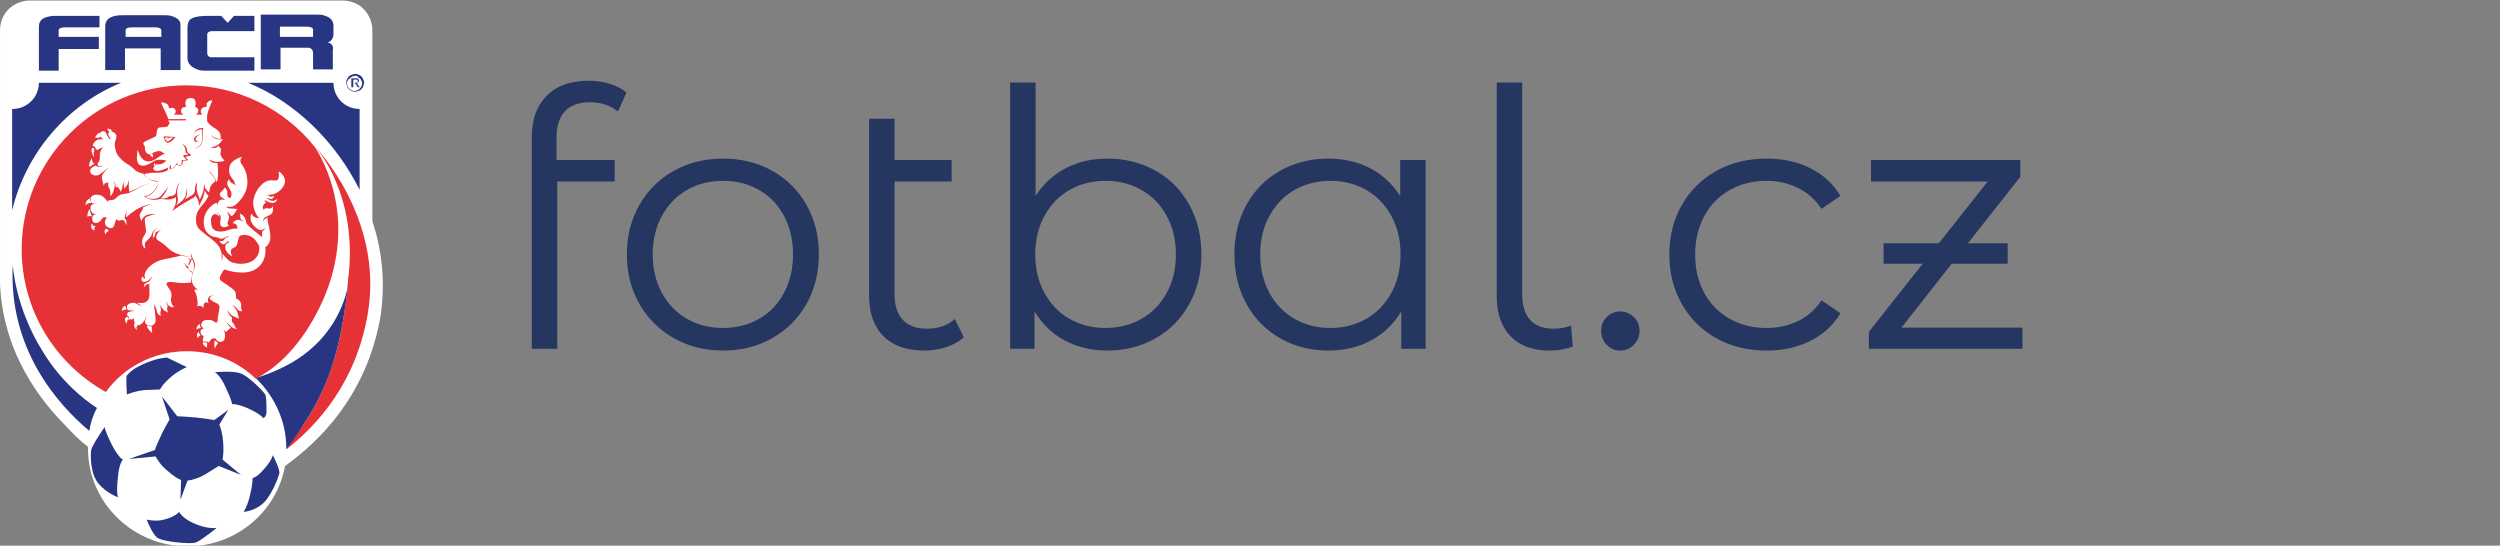 <?xml version="1.0" encoding="UTF-8"?>
<!DOCTYPE svg PUBLIC "-//W3C//DTD SVG 1.1//EN" "http://www.w3.org/Graphics/SVG/1.1/DTD/svg11.dtd">
<!-- Creator: CorelDRAW 2019 (64-Bit) -->
<svg xmlns="http://www.w3.org/2000/svg" xml:space="preserve" width="103.743mm" height="22.644mm" version="1.1" style="shape-rendering:geometricPrecision; text-rendering:geometricPrecision; image-rendering:optimizeQuality; fill-rule:evenodd; clip-rule:evenodd"
viewBox="0 0 5991.2 1307.72"
 xmlns:xlink="http://www.w3.org/1999/xlink">
 <rect x="0" y="0" width="5991.2" height="1307.72" fill="#808080" stroke="none"/>
 <defs>
  <style type="text/css">
   <![CDATA[
    .fil1 {fill:none}
    .fil4 {fill:#253761}
    .fil2 {fill:#283582}
    .fil5 {fill:#D41116}
    .fil3 {fill:#E63137}
    .fil0 {fill:white}
    .fil6 {fill:#253761;fill-rule:nonzero}
   ]]>
  </style>
    <clipPath id="id0">
     <path d="M-0 1307.72l1135.79 0 0 -1306.42 -1135.79 0 0 1306.42z"/>
    </clipPath>
    <clipPath id="id1">
     <path d="M-0 1307.72l1135.79 0 0 -1306.42 -1135.79 0 0 1306.42z"/>
    </clipPath>
    <clipPath id="id2">
     <path d="M-0 1307.72l1135.79 0 0 -1306.42 -1135.79 0 0 1306.42z"/>
    </clipPath>
    <clipPath id="id3">
     <path d="M-0 1307.72l1135.79 0 0 -1306.42 -1135.79 0 0 1306.42z"/>
    </clipPath>
    <clipPath id="id4">
     <path d="M-0 1307.72l1135.79 0 0 -1306.42 -1135.79 0 0 1306.42z"/>
    </clipPath>
    <clipPath id="id5">
     <path d="M-0 1307.72l1135.79 0 0 -1306.42 -1135.79 0 0 1306.42z"/>
    </clipPath>
    <clipPath id="id6">
     <path d="M-0 1307.72l1135.79 0 0 -1306.42 -1135.79 0 0 1306.42z"/>
    </clipPath>
    <clipPath id="id7">
     <path d="M-0 1307.72l1135.79 0 0 -1306.42 -1135.79 0 0 1306.42z"/>
    </clipPath>
    <clipPath id="id8">
     <path d="M-0 1307.72l1135.79 0 0 -1306.42 -1135.79 0 0 1306.42z"/>
    </clipPath>
    <clipPath id="id9">
     <path d="M-0 1307.72l1135.79 0 0 -1306.42 -1135.79 0 0 1306.42z"/>
    </clipPath>
    <clipPath id="id10">
     <path d="M-0 1307.72l1135.79 0 0 -1306.42 -1135.79 0 0 1306.42z"/>
    </clipPath>
    <clipPath id="id11">
     <path d="M-0 1307.72l1135.79 0 0 -1306.42 -1135.79 0 0 1306.42z"/>
    </clipPath>
    <clipPath id="id12">
     <path d="M-0 1307.72l1135.79 0 0 -1306.42 -1135.79 0 0 1306.42z"/>
    </clipPath>
    <clipPath id="id13">
     <path d="M-0 1307.72l1135.79 0 0 -1306.42 -1135.79 0 0 1306.42z"/>
    </clipPath>
    <clipPath id="id14">
     <path d="M-0 1307.72l1135.79 0 0 -1306.42 -1135.79 0 0 1306.42z"/>
    </clipPath>
    <clipPath id="id15">
     <path d="M-0 1307.72l1135.79 0 0 -1306.42 -1135.79 0 0 1306.42z"/>
    </clipPath>
    <clipPath id="id16">
     <path d="M-0 1307.72l1135.79 0 0 -1306.42 -1135.79 0 0 1306.42z"/>
    </clipPath>
    <clipPath id="id17">
     <path d="M-0 1307.72l1135.79 0 0 -1306.42 -1135.79 0 0 1306.42z"/>
    </clipPath>
    <clipPath id="id18">
     <path d="M-0 1307.72l1135.79 0 0 -1306.42 -1135.79 0 0 1306.42z"/>
    </clipPath>
    <clipPath id="id19">
     <path d="M-0 1307.72l1135.79 0 0 -1306.42 -1135.79 0 0 1306.42z"/>
    </clipPath>
    <clipPath id="id20">
     <path d="M-0 1307.72l1135.79 0 0 -1306.42 -1135.79 0 0 1306.42z"/>
    </clipPath>
    <clipPath id="id21">
     <path d="M-0 1307.72l1135.79 0 0 -1306.42 -1135.79 0 0 1306.42z"/>
    </clipPath>
    <clipPath id="id22">
     <path d="M-0 1307.72l1135.79 0 0 -1306.42 -1135.79 0 0 1306.42z"/>
    </clipPath>
    <clipPath id="id23">
     <path d="M-0 1307.72l1135.79 0 0 -1306.42 -1135.79 0 0 1306.42z"/>
    </clipPath>
    <clipPath id="id24">
     <path d="M-0 1307.72l1135.79 0 0 -1306.42 -1135.79 0 0 1306.42z"/>
    </clipPath>
    <clipPath id="id25">
     <path d="M-0 1307.72l1135.79 0 0 -1306.42 -1135.79 0 0 1306.42z"/>
    </clipPath>
    <clipPath id="id26">
     <path d="M-0 1307.72l1135.79 0 0 -1306.42 -1135.79 0 0 1306.42z"/>
    </clipPath>
    <clipPath id="id27">
     <path d="M-0 1307.72l1135.79 0 0 -1306.42 -1135.79 0 0 1306.42z"/>
    </clipPath>
    <clipPath id="id28">
     <path d="M-0 1307.72l1135.79 0 0 -1306.42 -1135.79 0 0 1306.42z"/>
    </clipPath>
    <clipPath id="id29">
     <path d="M-0 1307.72l1135.79 0 0 -1306.42 -1135.79 0 0 1306.42z"/>
    </clipPath>
 </defs>
 <g id="Vrstva_x0020_1">
  <g id="_2252122788224">
   <g>
   </g>
   <g style="clip-path:url(#id0)">
    <g id="_2252122762336">
     <path class="fil0" d="M892.34 529.99l0 -456.86c0,-35.15 -25.98,-71.82 -71.81,-71.82l-748.71 0c-35.15,0 -71.82,25.98 -71.82,71.82l0 557.71c0,3.05 0,6.11 0,7.63 -7.64,177.25 80.98,305.6 157.38,382 16.81,18.34 33.62,35.15 53.48,50.43 0,1.52 0,3.05 0,4.58 0,128.35 106.96,233.79 238.36,233.79 116.12,0 213.92,-82.51 233.78,-192.53 85.57,-61.12 197.11,-172.66 229.2,-360.6 12.22,-85.56 1.52,-161.97 -19.87,-226.14z"/>
    </g>
   </g>
   <polygon class="fil1" points="-0,1307.72 1135.79,1307.72 1135.79,1.31 -0,1.31 "/>
   <g>
   </g>
   <g style="clip-path:url(#id1)">
    <g>
     <path class="fil2" d="M851.08 177.02c3.05,0 7.64,1.53 10.7,3.05 3.06,1.53 6.12,4.59 7.64,7.64 1.53,3.05 3.05,7.64 3.05,10.7 0,3.06 -1.52,7.64 -3.05,10.7 -1.52,3.06 -4.58,6.12 -7.64,7.64 -3.05,1.53 -7.64,3.06 -10.7,3.06 -4.58,0 -7.64,-1.53 -10.7,-3.06 -3.05,-1.52 -6.11,-4.58 -7.64,-7.64 -1.52,-3.05 -3.05,-7.63 -3.05,-10.7 0,-4.58 1.53,-7.64 3.05,-10.7 1.53,-3.05 4.59,-6.11 7.64,-7.64 4.59,-1.52 7.64,-3.05 10.7,-3.05zm0 4.59c-3.05,0 -6.11,1.53 -9.16,3.05 -3.05,1.53 -4.59,4.59 -7.64,6.11 -1.53,3.06 -3.05,6.12 -3.05,9.17 0,3.05 1.52,6.11 3.05,9.16 1.52,3.06 4.59,4.59 6.11,6.12 3.05,1.52 6.12,3.05 9.17,3.05 3.05,0 6.11,-1.53 9.16,-3.05 3.05,-1.53 4.59,-4.59 6.12,-6.12 1.52,-3.05 3.05,-6.11 3.05,-9.16 0,-3.05 -1.53,-6.11 -3.05,-9.17 -1.53,-3.05 -4.59,-4.58 -7.64,-6.11 0,-3.05 -3.06,-3.05 -6.12,-3.05zm-9.16 30.56l0 -24.45 7.64 0c3.05,0 4.58,0 6.11,0 1.53,0 1.53,1.53 3.05,1.53 0,1.52 1.53,1.52 1.53,3.05 0,1.53 0,3.05 -1.53,4.59 -1.52,1.52 -3.05,1.52 -4.59,1.52 1.53,0 1.53,1.53 1.53,1.53 1.53,1.53 1.53,3.05 3.05,4.59l3.05 4.58 -4.58 0 -1.53 -3.05c-1.53,-3.05 -3.05,-4.58 -4.59,-6.11 0,0 -1.52,-1.53 -3.05,-1.53l-1.52 0 0 10.7 -4.59 0 0 3.06zm4.59 -13.76l4.58 0c1.53,0 3.05,0 4.59,-1.52 1.53,0 1.53,-1.53 1.53,-3.05 0,0 0,-1.53 0,-1.53 0,0 -1.53,-1.53 -1.53,-1.53 0,0 -1.53,0 -4.59,0l-4.58 0 0 7.64z"/>
    </g>
   </g>
   <polygon class="fil1" points="-0,1307.72 1135.79,1307.72 1135.79,1.31 -0,1.31 "/>
   <g>
   </g>
   <g style="clip-path:url(#id2)">
    <g>
     <path class="fil2" d="M832.74 672.09c1.53,-9.16 1.53,-13.75 1.53,-13.75 0,4.59 0,9.17 -1.53,13.75z"/>
    </g>
   </g>
   <polygon class="fil1" points="-0,1307.72 1135.79,1307.72 1135.79,1.31 -0,1.31 "/>
   <g>
   </g>
   <g style="clip-path:url(#id3)">
    <g>
     <path class="fil2" d="M232.25 977.68c-35.14,-22.92 -87.09,-65.7 -128.35,-132.94 -68.76,-108.48 -73.34,-210.86 -73.34,-210.86 -10.7,201.69 106.96,334.62 183.36,398.8 3.05,-19.87 9.17,-38.2 18.34,-55.01z"/>
    </g>
   </g>
   <polygon class="fil1" points="-0,1307.72 1135.79,1307.72 1135.79,1.31 -0,1.31 "/>
   <g>
   </g>
   <g style="clip-path:url(#id4)">
    <g>
     <path class="fil2" d="M540.9 928.79c15.28,32.09 15.28,39.73 15.28,39.73 0,0 15.28,-1.52 45.84,13.76 24.45,12.22 29.03,19.86 29.03,19.86 0,0 7.64,-3.05 7.64,-15.28 0,-32.09 -1.52,-38.2 -3.05,-41.25 -1.53,-4.59 -38.2,-42.79 -58.06,-50.43 -19.87,-7.63 -62.65,-3.05 -62.65,-3.05 0,0 13.75,7.64 25.98,36.67z"/>
    </g>
   </g>
   <polygon class="fil1" points="-0,1307.72 1135.79,1307.72 1135.79,1.31 -0,1.31 "/>
   <g>
   </g>
   <g style="clip-path:url(#id5)">
    <g>
     <path class="fil2" d="M653.97 1090.75c0,0 -3.05,13.75 -22.92,35.15 -15.28,18.34 -25.98,19.86 -25.98,19.86 0,0 1.53,10.7 -6.11,41.26 -6.11,27.5 -15.28,39.73 -15.28,39.73 0,0 24.45,-1.53 44.31,-18.34 21.39,-16.81 39.73,-65.7 41.26,-73.34 3.05,-7.64 -15.28,-44.31 -15.28,-44.31z"/>
    </g>
   </g>
   <polygon class="fil1" points="-0,1307.72 1135.79,1307.72 1135.79,1.31 -0,1.31 "/>
   <g>
   </g>
   <g style="clip-path:url(#id6)">
    <g>
     <path class="fil2" d="M461.45 1252.72c-25.98,-12.23 -32.09,-25.98 -32.09,-25.98 0,0 -10.7,13.75 -42.78,19.87 -18.34,3.05 -35.14,-1.53 -35.14,-1.53 0,0 12.22,32.09 24.45,42.78 12.23,10.7 82.51,16.81 93.2,12.23 10.7,-3.05 50.43,-35.14 50.43,-35.14 0,0 -22.92,4.58 -58.06,-12.23z"/>
    </g>
   </g>
   <polygon class="fil1" points="-0,1307.72 1135.79,1307.72 1135.79,1.31 -0,1.31 "/>
   <g>
   </g>
   <g style="clip-path:url(#id7)">
    <g>
     <path class="fil2" d="M267.39 1064.78c-15.27,-30.56 -16.81,-41.26 -16.81,-41.26 0,0 -30.56,44.31 -32.09,55.01 -1.53,10.7 -3.05,55.01 16.81,79.46 19.87,24.45 47.37,33.62 47.37,33.62 0,0 -4.58,-10.7 0,-48.9 3.05,-35.14 12.23,-41.26 12.23,-41.26 0,0 -9.17,-1.52 -27.51,-36.67z"/>
    </g>
   </g>
   <polygon class="fil1" points="-0,1307.72 1135.79,1307.72 1135.79,1.31 -0,1.31 "/>
   <g>
   </g>
   <g style="clip-path:url(#id8)">
    <g>
     <path class="fil2" d="M383.52 933.37c0,0 4.59,-12.23 30.56,-33.62 19.87,-15.28 33.62,-19.86 33.62,-19.86l-47.37 -22.92c0,0 -19.86,0 -48.89,12.23 -35.15,13.75 -44.31,27.5 -47.37,30.56 -3.05,3.05 0,45.84 0,45.84 0,0 15.28,-7.64 41.26,-10.7 32.09,-1.53 38.2,-1.53 38.2,-1.53z"/>
    </g>
   </g>
   <polygon class="fil1" points="-0,1307.72 1135.79,1307.72 1135.79,1.31 -0,1.31 "/>
   <g>
   </g>
   <g style="clip-path:url(#id9)">
    <g>
     <path class="fil2" d="M534.79 1060.19c-1.53,-21.39 -6.12,-35.14 -9.17,-42.78l21.39 -35.14 -33.62 24.45c-6.11,-1.53 -19.86,-3.05 -42.78,-6.11 -21.39,-1.53 -36.67,-3.05 -45.84,-3.05l-36.67 -47.37 18.34 55.01c-3.06,6.12 -9.17,15.28 -16.81,30.56 -10.7,22.92 -16.81,35.15 -18.34,42.78l-62.65 21.4 64.18 -6.12c4.58,7.64 12.22,21.39 27.5,33.62 15.28,13.75 25.98,19.87 33.62,22.92l-1.53 47.37 16.81 -45.84c9.16,-1.52 24.45,-4.58 42.78,-15.27 16.81,-10.7 27.51,-16.81 32.09,-19.87l53.48 21.39 -44.31 -36.67c1.53,-9.16 3.05,-21.39 1.53,-41.26z"/>
    </g>
   </g>
   <polygon class="fil1" points="-0,1307.72 1135.79,1307.72 1135.79,1.31 -0,1.31 "/>
   <g>
   </g>
   <g style="clip-path:url(#id10)">
    <g>
     <path class="fil2" d="M290.31 198.41l-197.11 0c0,35.15 -29.03,62.65 -62.65,62.65 0,0 0,0 -1.53,0l0 242.95c33.62,-139.05 132.94,-253.65 261.29,-305.6z"/>
    </g>
   </g>
   <polygon class="fil1" points="-0,1307.72 1135.79,1307.72 1135.79,1.31 -0,1.31 "/>
   <g>
   </g>
   <g style="clip-path:url(#id11)">
    <g>
     <path class="fil2" d="M861.77 455.11l0 -194.05c0,0 0,0 0,0 -35.14,0 -62.65,-27.5 -62.65,-62.65l-204.75 0c113.07,45.84 210.86,142.11 267.4,256.7z"/>
    </g>
   </g>
   <polygon class="fil1" points="-0,1307.72 1135.79,1307.72 1135.79,1.31 -0,1.31 "/>
   <g>
   </g>
   <g style="clip-path:url(#id12)">
    <g>
     <path class="fil3" d="M686.06 1077c76.4,-59.59 168.08,-161.97 195.58,-326.99 38.2,-229.2 -126.82,-398.8 -126.82,-398.8 0,0 105.43,113.07 79.45,319.35 -1.53,9.16 -1.53,16.81 -3.05,24.45 1.52,-4.59 1.52,-9.16 3.05,-12.23 -18.34,152.8 -42.78,236.84 -106.96,334.63 -16.81,24.45 -30.56,44.31 -41.26,59.59z"/>
    </g>
   </g>
   <polygon class="fil1" points="-0,1307.72 1135.79,1307.72 1135.79,1.31 -0,1.31 "/>
   <g>
   </g>
   <g style="clip-path:url(#id13)">
    <g>
     <path class="fil2" d="M708.98 863.09c-32.09,19.87 -65.7,33.62 -96.26,42.79 44.31,42.78 73.34,102.37 73.34,168.08 0,1.52 0,1.52 0,3.05 12.23,-15.28 25.98,-35.15 41.26,-59.59 64.18,-97.79 88.62,-181.83 106.96,-334.63 -6.11,33.62 -30.56,120.71 -125.3,180.3z"/>
    </g>
   </g>
   <polygon class="fil1" points="-0,1307.72 1135.79,1307.72 1135.79,1.31 -0,1.31 "/>
   <g>
   </g>
   <g style="clip-path:url(#id14)">
    <g>
     <path class="fil3" d="M485.89 325.24c-1.53,-12.23 1.52,-18.34 1.52,-18.34 0,0 -9.16,0 -12.22,1.52 -4.59,3.06 -7.64,6.12 -9.17,10.7 0,0 4.59,-6.11 9.17,-7.63 4.59,-1.53 9.16,-1.53 9.16,-1.53 0,0 -1.52,6.11 0,15.28 4.59,27.5 -19.86,30.56 -19.86,30.56 0,0 24.45,0 21.39,-30.56z"/>
    </g>
   </g>
   <polygon class="fil1" points="-0,1307.72 1135.79,1307.72 1135.79,1.31 -0,1.31 "/>
   <g>
   </g>
   <g style="clip-path:url(#id15)">
    <g>
     <path class="fil3" d="M403.38 329.82c0,1.52 -1.52,1.52 -1.52,3.05 -1.53,1.52 -3.05,1.52 -4.59,3.05 -1.53,-1.53 -1.53,-4.59 -3.05,-6.11 3.05,0 6.11,0 9.16,0zm1.53 0c4.59,0 7.64,0 10.7,-1.53 -1.53,1.53 -9.16,10.7 -15.28,10.7 -1.52,0 -1.52,0 -3.05,-1.53 1.53,0 1.53,-1.52 3.05,-3.05 3.05,-1.52 4.59,-4.58 4.59,-4.58 0,0 0,0 0,0zm-3.05 12.22c7.64,0 16.81,-10.7 18.34,-13.75 1.52,0 1.52,0 3.05,0 0,0 -27.51,-1.53 -30.56,-1.53 -1.52,0 0,4.59 0,4.59 0,0 1.53,0 1.53,0 -1.53,1.53 1.52,10.7 7.64,10.7z"/>
    </g>
   </g>
   <polygon class="fil1" points="-0,1307.72 1135.79,1307.72 1135.79,1.31 -0,1.31 "/>
   <g>
   </g>
   <g style="clip-path:url(#id16)">
    <g>
     <path class="fil3" d="M479.78 322.18c0,0 -19.87,4.58 -13.76,15.27 3.05,6.12 10.7,0 10.7,0 0,0 -4.58,3.06 -7.64,-1.52 -3.05,-7.64 10.7,-13.75 10.7,-13.75z"/>
    </g>
   </g>
   <polygon class="fil1" points="-0,1307.72 1135.79,1307.72 1135.79,1.31 -0,1.31 "/>
   <g>
   </g>
   <g style="clip-path:url(#id17)">
    <g>
     <path class="fil3" d="M658.56 464.28c-7.64,3.05 -21.39,3.05 -22.92,3.05 1.53,0 7.64,0 10.7,3.05 4.59,3.05 10.7,-1.52 10.7,-1.52 0,0 -1.52,6.11 -4.59,7.64 -4.58,1.52 -13.75,-3.06 -13.75,-3.06 0,0 4.59,6.12 12.23,7.64 7.64,1.53 13.75,-4.58 13.75,-4.58 0,0 -1.52,6.11 -4.59,7.64 -4.58,3.05 -9.16,3.05 -16.81,0 -6.11,-3.06 -9.17,-4.59 -9.17,-4.59 0,0 0,3.05 1.53,4.59 1.53,1.52 3.05,1.52 3.05,1.52 0,0 -7.64,1.53 -9.16,10.7 0,4.59 3.05,6.11 3.05,6.11 0,0 1.52,-3.05 3.05,-3.05 6.11,-1.52 7.64,1.53 12.23,0 4.58,0 6.11,-6.11 6.11,-6.11 0,0 1.53,10.7 -1.53,16.81 -3.05,4.59 -10.7,7.64 -16.81,10.7 -6.11,3.06 -4.59,10.7 -4.59,10.7 0,0 1.53,-4.59 3.05,-6.12 3.06,-1.52 7.64,-4.59 7.64,-4.59 0,0 -1.52,4.59 0,9.17 0,4.59 4.59,15.28 6.12,35.14 1.52,19.87 -12.23,27.51 -12.23,27.51 0,0 6.11,30.56 -19.87,50.42 -25.97,19.87 -73.34,4.59 -76.4,3.05 -3.05,-1.52 -4.58,3.05 -9.16,10.7 -4.59,7.64 -4.59,12.23 -1.53,15.28 3.05,3.05 32.09,19.87 35.15,27.51 3.05,7.64 1.52,15.28 1.52,15.28 0,0 9.17,4.58 10.7,9.16 4.59,7.64 -1.52,10.7 4.59,21.39 0,0 -7.64,1.53 -10.7,-3.05 -3.05,-6.11 -13.75,-12.23 -13.75,-12.23 0,0 7.64,7.64 10.7,13.76 4.59,9.16 3.05,12.22 6.11,19.86 0,0 -9.16,-3.05 -16.81,-7.64 -7.64,-4.58 -10.7,-13.75 -10.7,-13.75 0,0 0,4.59 3.05,10.7 3.05,4.59 7.64,7.64 7.64,7.64 0,0 -1.53,7.64 0,10.7 1.52,3.05 4.58,3.05 6.11,9.17 1.53,6.11 6.11,7.64 6.11,7.64 0,0 -7.64,1.52 -16.81,-7.64 -4.59,-4.59 -9.17,-9.17 -9.17,-9.17 0,0 3.06,6.12 6.12,9.17 3.05,3.05 4.59,4.58 4.59,4.58l-12.23 10.7 -4.59 -6.12c0,0 9.17,24.45 -4.59,29.03 -10.7,3.05 -15.27,-7.64 -15.27,-7.64 0,0 -4.59,-1.52 -9.17,1.53 -4.59,1.53 -4.59,9.16 -7.64,7.64 -6.11,-3.05 -12.23,-1.53 -12.23,-1.53 0,0 -1.52,-1.52 -1.52,-4.58 0,-4.59 3.05,-9.17 3.05,-9.17 0,0 -6.11,0 -7.64,-6.11 -4.59,-10.7 9.17,-12.23 9.17,-12.23 0,0 -3.06,0 -4.59,-1.53 -4.59,-1.52 -4.59,-7.63 -1.53,-13.75 4.59,-6.11 21.39,-6.11 27.51,-1.52 7.64,6.11 7.64,3.05 9.16,0 1.53,-19.87 4.59,-22.92 4.59,-30.56 1.53,-7.64 -3.05,-12.23 -9.16,-13.75 -7.64,-3.05 -13.76,-9.17 -13.76,-9.17 0,0 -1.52,-3.05 3.05,-6.11 3.06,-3.05 7.64,-3.05 7.64,-3.05 0,0 -10.7,0 -13.75,6.11 -3.05,4.59 0,13.75 0,13.75 0,0 -4.59,-4.58 -9.16,-1.52 -3.06,3.05 -3.06,12.22 -3.06,12.22 0,0 -3.05,-3.05 -6.11,-4.58 -4.59,-1.53 -9.16,1.52 -9.16,1.52 0,0 1.52,-3.05 1.52,-7.64 0,-4.58 -1.52,-16.81 -4.59,-24.45 -4.58,-7.64 -3.05,-9.17 0,-9.17 3.06,0 10.7,3.06 12.23,4.59 -3.05,-1.52 -19.86,-9.16 -21.39,-24.45 -1.53,-10.7 3.05,-22.92 6.11,-32.09 3.05,-9.17 -1.52,-18.34 -4.58,-22.92 -3.06,-6.12 -3.06,-12.23 -3.06,-12.23l-1.52 9.17c0,0 -10.7,-1.53 -24.45,-4.59 -30.56,-9.17 -29.03,-21.39 -51.95,-33.62 -10.7,-6.11 -4.59,-15.28 -3.06,-18.34 3.06,-4.59 9.17,-9.16 9.17,-9.16 0,0 -7.64,4.58 -12.23,6.11 -4.58,3.05 -1.52,7.64 -4.58,10.7 -4.59,3.05 -3.06,9.17 -3.06,9.17 0,0 -1.52,-13.76 1.53,-19.87 3.05,-6.11 9.16,-9.17 9.16,-9.17 0,0 -10.7,3.06 -13.75,15.28 -3.05,7.64 -10.7,13.76 -15.28,18.34 -3.05,4.59 0,15.28 0,15.28 0,0 -7.64,-3.05 -7.64,-15.28 -1.52,-12.22 7.64,-15.28 9.17,-25.98 0,-6.11 -3.05,-21.39 -3.05,-29.03 0,-3.05 3.05,-6.11 9.16,-7.64 7.64,-3.05 16.81,-4.58 16.81,-4.58 0,0 -13.76,-1.53 -22.92,3.05 -9.17,4.58 -10.7,13.75 -10.7,13.75 0,0 -4.59,-9.17 -4.59,-13.75 0,-4.59 4.59,-9.17 6.11,-12.23 1.53,-3.05 1.53,-4.59 1.53,-6.11 1.53,-3.05 21.39,-9.17 21.39,-9.17 0,0 -18.34,1.53 -39.73,15.28 -13.75,9.17 -21.39,16.81 -21.39,16.81 0,0 -1.53,-3.05 0,-6.11 0,-3.05 1.52,-9.16 1.52,-9.16 0,0 -7.63,15.27 -4.58,18.34 6.11,7.64 3.05,15.28 3.05,15.28 0,0 -1.53,-3.06 -3.05,-7.64 -4.59,-6.12 -7.64,-4.59 -12.23,-3.06 -4.59,1.53 -9.16,-3.05 -9.16,-3.05 0,0 -3.06,12.23 -6.12,18.34 -4.59,6.12 -13.75,1.53 -16.81,-1.52 -3.05,-3.05 -6.12,-9.17 -1.53,-16.81 1.53,-3.05 1.53,-4.59 1.53,-4.59 0,0 -3.05,0 -6.12,0 -3.05,0 -4.58,3.06 -7.63,7.64 -3.06,4.59 -12.23,7.64 -16.81,4.59 -4.59,-3.05 -4.59,-12.23 -1.52,-16.81 1.52,-1.53 6.11,-3.05 7.63,-3.05 -3.05,0 -13.75,0 -13.75,-16.81 0,-6.11 6.12,-7.64 12.23,-7.64 -6.11,0 -15.28,-3.05 -12.23,-13.75 3.05,-10.7 19.87,-9.17 25.98,-6.11 9.17,4.58 15.28,15.28 15.28,15.28 0,0 0,-4.59 4.59,-4.59 3.05,0 7.64,0 10.7,-1.53 3.05,-1.52 7.64,-7.64 13.75,-10.7 6.11,-3.05 16.81,-3.05 21.39,-4.59 4.59,-3.05 13.75,-6.11 22.92,-12.22 7.64,-4.59 29.03,-12.23 29.03,-12.23 0,0 -4.59,1.53 -9.16,3.05 -4.59,1.53 -13.76,4.59 -21.4,9.17 -7.64,3.05 -19.86,9.16 -19.86,9.16 0,0 -1.53,-4.59 -1.53,-12.22 0,-6.12 0,-16.81 0,-16.81 0,0 -1.52,12.23 -6.11,15.28 -1.53,1.53 -4.59,7.64 -4.59,7.64 0,0 0,-1.53 0,-4.59 -1.52,-3.05 -1.52,-1.52 -1.52,-4.59 0,-3.05 1.52,-15.28 1.52,-15.28 0,0 -1.52,10.7 -4.59,15.28 0,10.7 -4.58,15.28 -4.58,15.28 0,0 -1.53,-6.11 -4.59,-9.16 -3.05,-3.05 -7.64,-3.05 -7.64,-3.05 0,0 0,-3.06 0,-6.12 -1.53,-6.11 -3.05,-9.16 -3.05,-9.16 0,0 1.52,6.11 1.52,10.7 0,9.16 -3.05,10.7 -3.05,15.28 -1.52,6.11 -7.64,12.22 -7.64,12.22 0,0 0,-6.11 0,-10.7 0,-6.11 -3.05,-9.16 -4.58,-12.22 -1.53,-3.06 0,-9.17 0,-9.17 0,0 -3.06,-1.53 -6.12,0 -4.59,1.53 -4.59,7.64 -4.59,7.64 0,0 -6.11,-16.81 -4.58,-24.45 1.52,-7.64 16.81,-19.87 15.28,-19.87 -1.53,1.53 -16.81,13.75 -21.4,16.81 -9.16,4.59 -18.34,1.53 -21.39,-4.58 -4.59,-10.7 9.17,-15.28 10.7,-16.81 1.53,-1.52 4.59,3.05 10.7,3.05 6.12,0 7.64,-4.58 7.64,-4.58 0,0 -3.05,3.05 -6.11,3.05 -3.05,0 -4.59,-1.53 -4.59,-1.53 0,0 -1.52,-1.52 -1.52,-4.58 0,-3.06 3.05,-3.06 4.58,-7.64 1.53,-4.59 0,-15.28 1.53,-19.87 3.05,-9.17 7.64,-12.23 7.64,-12.23 0,0 -1.53,1.53 -4.59,1.53 -4.59,1.52 -6.11,4.59 -9.16,4.59 -1.53,0 -4.59,0 -4.59,-3.06 0,-3.05 -3.05,-4.58 -6.11,-6.11 -3.06,-1.52 4.58,-13.75 12.22,-15.28 7.64,-1.52 12.23,0 12.23,0 0,0 0,-1.52 -3.05,-3.05 -3.05,-1.52 -4.59,-4.59 -4.59,-9.16 0,-6.12 3.05,-7.64 7.64,-7.64 7.64,0 7.64,7.64 9.16,10.7 4.59,7.64 7.64,9.16 7.64,9.16 0,0 0,-1.52 0,-3.05 -1.52,-3.05 -3.05,-3.05 -4.58,-7.64 -1.53,-4.59 1.52,-6.11 6.11,-7.64 4.59,-1.52 7.64,1.53 10.7,4.59 4.59,4.59 1.53,10.7 0,16.81 -3.05,6.12 -1.53,15.28 1.53,25.98 3.05,10.7 15.27,21.4 21.39,25.98 6.11,4.59 12.22,6.12 24.45,18.34 4.59,4.59 12.23,6.12 21.39,9.17 3.05,4.59 7.64,10.7 13.75,13.75 9.17,4.59 19.87,4.59 19.87,4.59 0,0 -1.53,13.75 -10.7,22.92 -12.23,12.22 -22.92,12.22 -22.92,12.22 0,0 12.23,13.76 39.73,6.12 1.53,0 9.17,1.52 18.34,1.52 9.17,0 18.34,-4.59 18.34,-6.11 0,0 0,3.05 0,6.11 1.53,12.23 -9.16,27.51 -9.16,27.51 0,0 24.45,-16.81 30.56,-19.87 18.34,-10.7 25.97,-13.75 25.97,-18.34 0,1.53 0,3.05 4.59,10.7 3.05,4.59 3.05,15.28 3.05,15.28 0,0 6.12,-10.7 9.17,-18.34 3.05,-7.64 4.59,-16.81 4.59,-18.34 0,0 3.05,4.59 4.58,7.64 1.53,1.52 3.06,3.05 4.59,4.59 -1.52,4.58 -6.11,12.22 -13.75,21.39 -15.28,16.81 -18.34,29.03 -15.28,45.84 3.05,13.76 13.75,18.34 25.98,29.03 13.75,9.17 29.03,22.92 32.09,33.62 4.59,10.7 1.53,27.51 1.53,27.51 0,0 1.52,-4.59 3.05,-9.17 0,-4.59 0,-9.16 0,-9.16 0,0 3.05,4.58 13.75,15.28 10.7,10.7 45.84,13.75 62.65,-1.53 16.81,-15.28 10.7,-33.62 10.7,-33.62 0,0 -3.05,-6.11 -10.7,-15.28 -9.16,-9.16 -21.39,-10.7 -30.56,-9.16 -9.16,1.52 -7.63,12.23 -10.7,21.39 -3.05,9.16 -9.16,7.64 -13.75,12.23 -4.59,4.58 1.53,16.81 1.53,16.81 0,0 -7.64,-3.05 -13.76,-12.23 -3.05,-6.11 -4.58,-13.75 1.53,-18.34 3.05,-3.05 6.11,-1.52 6.11,-1.52 0,0 0,-1.53 -3.05,-3.05 -3.05,-1.53 -4.59,3.05 -4.59,3.05 0,0 -4.58,4.59 -9.16,3.05 -4.59,-1.53 -7.64,-7.64 -7.64,-7.64 0,0 4.59,1.53 7.64,0 4.59,-1.52 3.05,-3.05 6.11,-6.11 3.05,-3.05 10.7,-4.59 10.7,-4.59 0,0 -4.58,-1.53 -9.16,1.53 -6.11,3.05 -10.7,6.11 -18.34,1.52 -4.59,-3.05 -13.75,1.53 -25.98,-12.23 -12.23,-13.75 -10.7,-39.73 1.53,-55.01 12.22,-15.27 21.39,-16.81 21.39,-16.81l1.52 6.11c0,0 1.53,-9.16 6.12,-12.22 4.58,-3.05 12.22,0 12.22,0 0,0 -1.52,-3.05 -7.64,-6.12 -6.11,-3.05 -6.11,-10.7 -1.52,-13.75 4.59,-4.59 9.16,-10.7 9.16,-10.7 0,0 3.05,4.59 4.59,7.64 1.53,4.59 0,10.7 1.53,13.75 1.52,3.05 6.11,4.59 6.11,4.59 0,0 3.05,-3.05 3.05,-10.7 0,-7.64 -6.11,-12.23 -9.16,-19.87 -3.06,-7.64 3.05,-15.28 3.05,-15.28 0,0 3.05,9.17 9.16,10.7 6.12,1.52 7.64,7.64 7.64,7.64 0,0 -1.52,-6.12 -4.59,-13.76 -4.58,-7.64 -15.27,-13.75 -10.7,-35.14 4.59,-16.81 30.56,-22.92 30.56,-22.92 0,0 -4.59,3.05 -4.59,10.7 0,7.64 15.28,15.28 16.81,47.37 1.52,32.09 -24.45,55.01 -32.09,59.59 -9.16,4.59 -18.34,1.53 -18.34,1.53 0,0 1.53,4.58 7.64,4.58 4.59,0 18.34,1.53 18.34,1.53 0,0 -4.58,7.64 -7.64,12.23 -3.05,4.58 -7.63,6.11 -9.16,1.52 -1.53,-3.05 -7.64,-7.64 -7.64,-7.64 0,0 3.05,6.12 4.59,10.7 1.52,4.59 -1.53,10.7 -3.05,15.28 -1.53,4.59 3.05,7.64 3.05,7.64 0,0 -12.23,7.64 -18.34,1.53 -6.12,-7.64 0,-15.28 -1.53,-22.92 -1.52,-7.64 -10.7,-10.7 -10.7,-10.7 0,0 4.59,3.05 6.11,4.59 1.53,3.05 1.53,6.11 1.53,6.11 0,0 -4.59,-6.11 -10.7,-6.11 -4.59,0 -10.7,6.11 -9.17,18.34 0,12.22 4.59,21.39 16.81,22.92 12.23,1.53 19.86,-1.52 29.03,-4.58 9.16,-3.06 16.81,-1.53 16.81,-1.53 0,0 1.53,-6.11 -1.52,-9.16 -1.53,-3.06 -9.17,-4.59 -9.17,-4.59 0,0 3.05,-6.12 10.7,-7.64 6.12,-1.53 15.28,4.59 15.28,4.59 0,0 -1.52,-3.06 -4.59,-4.59 -3.05,-1.53 -3.05,-4.59 -3.05,-7.64 0,-3.05 -1.52,-7.64 -1.52,-7.64 0,0 4.58,1.53 9.16,6.11 4.59,4.59 4.59,9.17 6.12,15.28 1.52,6.12 13.75,15.28 22.92,22.92 9.17,7.64 15.28,12.23 15.28,12.23 0,0 0,-4.59 0,-6.12l0 -7.64c0,0 3.05,-1.52 4.59,-3.05 1.52,-1.52 3.05,-4.59 3.05,-4.59 0,0 -4.59,3.06 -9.16,4.59 -4.59,1.53 -16.81,-6.11 -22.92,-16.81 -6.12,-10.7 -1.53,-22.92 -1.53,-22.92 0,0 3.05,6.11 9.17,9.16 6.11,3.06 9.16,1.53 9.16,1.53 0,0 -12.22,-12.23 -13.75,-35.14 0,-22.92 16.81,-44.31 27.5,-50.43 10.7,-7.64 22.92,-3.05 29.04,-4.58 7.63,-1.53 4.58,-21.4 4.58,-21.4 0,0 15.28,7.64 15.28,24.45 -1.52,15.28 -16.81,25.98 -24.45,29.03zm-139.05 362.13c-1.53,1.53 -4.59,9.17 -4.59,9.17 0,0 -1.53,-6.12 -1.53,-10.7 0,-4.59 1.53,-10.7 1.53,-9.17 4.59,4.59 7.64,6.11 7.64,6.11 1.52,0 -1.53,1.53 -3.05,4.59zm-22.92 -1.52c-1.53,4.58 0,7.64 0,7.64 0,0 -3.05,0 -6.11,-3.06 -3.06,-3.05 -4.59,-6.11 -4.59,-7.64 0,-1.52 3.05,-1.52 6.11,-1.52 4.59,1.52 4.59,1.52 4.59,4.59zm-18.34 -19.87c-1.53,0 -4.59,6.11 -4.59,6.11 0,0 -1.52,-6.11 -1.52,-10.7 1.52,-3.05 4.58,-6.11 4.58,-4.58 0,3.05 1.53,4.58 3.06,6.11 1.52,1.52 0,1.52 -1.53,3.05zm3.05 -19.87c0,1.53 -1.52,1.53 -3.05,1.53 -3.05,0 -7.64,3.05 -7.64,3.05 0,0 0,-6.11 3.05,-9.16 1.53,-3.05 6.12,-4.59 6.12,-3.05 -1.53,3.05 0,6.11 1.52,7.63zm-21.39 -165.02c3.05,6.12 6.11,12.23 4.59,22.92 -1.53,4.59 -1.53,7.64 -3.05,10.7 -4.59,-1.52 -7.64,-4.59 -9.17,-9.16 -3.05,-7.64 4.59,-12.23 7.64,-24.45zm-1.53 56.54c-7.64,1.53 -15.27,1.53 -22.92,1.53 -13.76,0 -27.51,-4.59 -33.62,-1.53 -6.12,3.05 -1.53,7.64 4.59,16.81 6.11,9.17 4.58,15.28 3.05,24.45 0,10.7 7.64,18.34 7.64,18.34 0,0 -10.7,1.52 -15.28,-7.64 -1.53,-3.05 -4.59,-7.64 -4.59,-7.64 0,0 1.53,4.59 3.05,7.64 1.53,3.05 1.53,7.64 0,10.7 0,4.59 3.05,10.7 3.05,10.7 0,0 -3.05,-3.05 -4.58,-3.05 -3.06,-1.53 -7.64,-3.05 -9.17,-7.64 -4.59,-3.05 -4.59,-9.17 -4.59,-9.17 0,0 -1.52,4.59 0,7.64 0,3.06 1.53,6.12 0,7.64 -1.52,3.05 0,12.23 0,12.23 0,0 -9.16,-6.11 -9.16,-10.7 0,-4.59 -1.53,-6.11 -3.05,-10.7 -1.53,-3.05 -1.53,-9.17 -1.53,-9.17 0,0 -1.52,6.12 -1.52,10.7 0,3.06 1.52,7.64 1.52,7.64 0,0 0,6.12 1.53,18.34 1.52,13.76 -7.64,16.81 -12.23,16.81 -4.59,0 -9.16,-1.53 -12.23,-6.12 -3.05,-4.58 3.06,-15.27 3.06,-15.27 0,0 -1.53,1.52 -3.06,3.05 0,1.52 -1.52,6.11 -6.11,10.7 -3.05,4.59 -10.7,7.64 -12.23,6.11 -3.05,-3.05 -6.11,-3.05 -7.64,-6.11 -1.52,-3.05 -1.52,-10.7 -1.52,-10.7 0,0 -1.53,1.52 -3.05,3.05 -1.53,0 -6.12,0 -7.64,0 -1.53,0 0,-3.05 -3.05,-7.64 -1.53,-1.53 -4.59,-1.53 -1.53,-7.64 3.05,-4.59 16.81,-4.59 16.81,-4.59 0,0 -4.58,-1.52 -10.7,-1.52 -4.58,0 -7.64,-1.53 -7.64,-7.64 0,-9.17 10.7,-10.7 16.81,-10.7 4.59,0 18.34,9.16 18.34,9.16 0,0 -3.05,-4.59 -6.11,-6.11 -3.06,-1.53 -4.59,-3.05 -4.59,-3.05 1.52,0 10.7,1.52 15.28,0 4.58,0 12.22,-4.59 13.75,-13.76 1.52,-7.63 0,-25.97 0,-29.03 0,-3.05 6.11,-3.05 6.11,-3.05 0,0 -7.64,1.53 -10.7,1.53 -6.11,1.52 -6.11,7.64 -6.11,7.64 0,0 -1.53,-3.05 -1.53,-4.59 0,-6.11 4.59,-4.59 10.7,-9.17 6.12,-4.58 9.17,-13.75 9.17,-13.75 0,0 -6.12,9.17 -12.23,12.23 -6.11,3.05 -10.7,3.05 -13.75,-1.53 -1.53,-4.58 3.05,-10.7 3.05,-10.7 0,0 0,4.59 3.05,6.12 4.59,3.05 0,-4.59 1.53,-10.7 3.05,-12.22 15.28,-22.92 27.5,-29.03 15.28,-7.64 29.03,-7.64 39.73,-10.7 7.64,-1.52 13.76,-3.05 19.87,-4.59 7.64,1.53 16.81,3.06 25.98,3.06 -1.53,3.05 -1.53,4.58 -3.05,7.64 -1.53,-1.53 -4.59,-4.59 -7.64,-6.12 0,0 3.05,3.05 6.11,7.64 -3.05,4.59 -4.59,9.17 -3.05,13.75 0,0 0,0 0,1.53 -1.53,0 -1.53,-1.53 -3.05,-1.53 -6.11,-4.58 -7.64,-9.16 -7.64,-10.7 0,3.06 1.53,7.64 4.59,12.23 1.52,1.53 3.05,3.05 6.11,4.59 3.05,4.58 6.11,6.11 9.17,7.64 -1.53,12.22 -4.59,18.34 -3.06,24.45zm-105.43 103.9c0,-1.53 3.05,1.52 9.17,1.52 3.05,0 1.52,3.05 1.52,7.64 0,4.59 1.53,9.17 1.53,9.17 0,0 -15.28,-13.76 -12.23,-18.34zm-24.45 10.7c0,0 -10.7,-7.64 -6.12,-16.81 0,-1.52 7.64,3.06 7.64,4.59 0,1.53 -3.05,3.05 -3.05,6.11 0,3.06 1.53,6.12 1.53,6.12zm-24.45 -21.39c0,3.05 0,6.11 0,6.11 0,0 -10.7,-10.7 0,-16.81 1.53,-1.53 4.59,4.58 4.59,6.11 0,1.52 -3.05,1.52 -4.59,4.59zm-1.52 -29.03c0,1.52 0,1.52 -3.05,1.52 -3.05,0 -7.64,3.05 -7.64,3.05 0,0 0,-6.11 3.05,-9.16 3.05,-3.05 6.11,-4.59 6.11,-1.53 1.53,3.05 1.53,4.59 1.53,6.12zm-45.84 -184.89c-3.05,1.52 -4.58,6.11 -4.58,6.11 0,0 -1.53,-4.59 -1.53,-7.64 0,-3.05 3.05,-7.64 4.59,-6.11 1.52,1.53 4.59,3.05 6.11,4.59 0,0 -3.05,1.52 -4.59,3.05zm-30.56 -9.17c0,3.06 0,6.12 0,6.12 0,0 -6.12,-3.05 -7.64,-7.64 0,-3.05 0,-9.17 1.52,-9.17 1.53,0 1.53,3.06 3.06,4.59 1.52,1.53 6.11,0 6.11,1.53 1.52,-1.53 -3.05,1.52 -3.05,4.58zm-16.81 -27.5c0,0 0,-6.11 1.53,-10.7 1.52,-4.59 4.59,-7.64 4.59,-7.64 1.52,0 0,4.59 1.52,9.16 1.53,4.59 3.05,6.12 3.05,7.64 0,1.53 -1.52,0 -4.58,0 -3.06,0 -6.12,1.53 -6.12,1.53zm-4.58 -27.51c0,0 0,-7.63 4.58,-12.22 4.59,-4.59 9.17,-4.59 9.17,-1.53 -1.53,3.05 0,7.64 0,7.64 0,1.53 -3.05,0 -6.12,1.53 -4.58,1.52 -7.63,4.58 -7.63,4.58zm9.16 -99.31c1.53,-6.12 6.11,-13.76 6.11,-13.76 0,0 0,4.59 1.53,9.17 1.53,3.05 4.59,4.59 4.59,4.59 0,0 -1.53,1.52 -3.05,1.52 -1.53,1.53 -4.59,3.05 -6.12,4.59 -1.52,1.52 -4.59,1.52 -3.05,-6.11zm6.11 -36.68c1.53,-3.05 6.12,-1.52 6.12,4.59 0,3.05 -3.05,4.59 -1.53,9.17 0,4.58 1.53,7.64 1.53,7.64 0,0 -9.17,-10.7 -6.12,-21.4zm16.81 -36.67c6.11,-3.05 3.05,4.59 3.05,9.17 0,3.05 -12.23,1.53 -12.23,1.53 0,0 4.59,-9.17 9.17,-10.7zm27.5 -9.16c3.05,1.53 4.59,4.59 4.59,4.59 -1.53,1.52 -3.05,0 -4.59,1.52 -1.52,1.53 -1.52,1.53 -3.05,1.53 -1.52,0 0,-3.05 -1.52,-4.59 -1.53,-1.52 -3.06,-4.59 -3.06,-4.59 0,0 6.12,0 7.64,1.53zm105.43 79.45c0,0 1.52,3.06 1.52,4.59 1.53,1.53 1.53,3.05 0,4.59 0,0 -1.52,1.52 -1.52,0 -1.53,-1.53 -1.53,-3.05 0,-9.17zm-10.7 -18.34c0,-1.52 4.59,-3.05 6.12,-3.05 1.52,0 1.52,9.17 1.52,9.17 0,0 -6.11,-3.06 -7.64,-6.12zm-29.03 -12.22c0,0 4.59,19.86 16.81,25.98 12.22,6.11 25.98,-3.06 32.09,-7.64 12.23,-9.17 16.81,-9.17 16.81,-9.17 0,0 -3.05,-1.52 -4.58,-1.52 -1.53,-1.53 -6.12,-4.59 -10.7,-4.59 -4.59,0 -18.34,6.11 -21.4,7.64 -3.05,1.52 -9.16,-3.05 -10.7,-7.64 -1.52,-4.59 -1.52,-12.23 -1.52,-12.23 0,0 -4.59,-3.05 -3.05,-7.64 1.52,-3.05 13.75,-7.64 16.81,-9.16 3.05,-1.53 13.75,-6.12 13.75,-7.64 0,-1.53 1.53,-15.28 4.59,-18.34 3.05,-3.05 15.28,-1.53 19.87,-3.05 4.58,0 4.58,-6.12 7.64,-7.64 0,-1.53 -1.53,-4.59 -3.06,-7.64l41.26 0 1.53 -3.05 -42.79 0c-1.52,-4.59 -4.58,-12.23 -7.64,-18.34 -4.58,-10.7 -10.7,-19.87 -9.16,-21.4 1.53,-1.52 12.23,1.53 15.28,4.59 3.05,4.59 3.05,9.17 3.05,9.17 0,1.52 9.16,-4.59 13.75,1.52 6.12,6.12 -1.52,13.76 -1.52,13.76l22.92 0c0,0 -7.64,-3.06 -6.11,-10.7 1.53,-9.16 12.23,-7.63 12.23,-7.63 0,0 -9.17,-22.92 12.22,-21.4 15.28,0 9.17,21.4 9.17,21.4 0,0 7.64,1.52 7.64,7.63 0,7.64 -6.12,10.7 -6.12,10.7l15.28 0c0,0 -6.11,-7.64 -1.52,-13.76 4.58,-6.11 12.22,-4.58 12.22,-4.58 0,0 -1.52,-9.17 3.06,-12.23 3.05,-3.05 9.16,-4.59 10.7,-3.05 0,0 -7.64,16.81 -10.7,27.5 -3.06,9.17 -1.53,19.87 -1.53,22.92 0,0 4.59,6.11 10.7,10.7 6.11,4.59 10.7,6.11 16.81,12.23 6.12,6.11 4.59,18.34 4.59,18.34 0,0 -1.52,1.52 -9.16,-1.53 -7.64,-1.52 -13.76,-7.64 -13.76,-7.64 0,0 3.06,6.12 12.23,9.17 9.17,3.05 16.81,0 16.81,0 0,0 -9.17,13.75 -16.81,16.81 -7.64,3.05 -13.75,3.05 -13.75,3.05 0,0 7.64,3.05 12.23,1.53 4.58,-1.53 7.63,-4.59 7.63,-4.59 0,0 6.12,7.64 6.12,9.17 0,1.52 -3.05,6.11 -1.53,12.22 1.53,6.12 9.17,13.76 9.17,13.76 0,0 -4.59,3.05 -16.81,3.05 -12.22,0 -19.86,-6.12 -19.86,-6.12 0,0 1.52,4.59 7.64,7.64 6.11,1.53 12.22,1.53 12.22,1.53 0,0 1.53,10.7 1.53,24.45 0,13.75 -3.05,21.39 -3.05,21.39 0,0 -4.59,-10.7 -9.17,-16.81 -4.59,-6.11 -12.22,-12.23 -12.22,-12.23 0,0 6.11,7.64 10.7,12.23 4.58,4.59 7.64,13.75 7.64,13.75 0,0 -7.64,6.12 -10.7,10.7 -3.05,4.59 -4.58,16.81 -4.58,16.81 0,0 -9.17,-6.12 -10.7,-15.28 -1.53,-4.59 -3.06,-12.23 -3.06,-12.23 0,0 1.53,6.12 1.53,10.7 0,4.59 -1.53,13.76 -4.59,21.39 -3.05,7.64 -6.11,13.76 -6.11,13.76 0,0 0,1.52 0,-3.05 -1.53,-7.64 -4.59,-7.64 -6.11,-18.34 -1.53,-6.12 0,-21.4 0,-21.4 0,0 -4.59,6.12 -4.59,13.76 0,12.22 -4.59,15.27 -9.17,18.34 -6.11,3.05 -16.81,9.16 -16.81,9.16 0,0 4.59,-4.59 6.11,-10.7 1.53,-4.59 0,-19.86 0,-19.86 0,0 0,16.81 -4.58,24.45 -6.12,12.23 -21.4,19.86 -21.4,19.86 0,0 4.59,-4.58 4.59,-13.75 0,-6.11 -3.05,-13.75 -1.52,-24.45 1.52,-10.7 6.11,-15.28 6.11,-15.28 0,0 -3.05,1.53 -4.59,4.59 -1.52,3.05 -4.59,10.7 -4.59,16.81 0,7.64 -9.16,10.7 -16.81,10.7 -7.64,7.64 -19.87,4.59 -19.87,4.59 0,0 6.12,-4.59 9.17,-10.7 4.59,-6.11 9.16,-18.34 9.16,-18.34 0,0 -3.05,6.11 -12.22,16.81 -7.64,10.7 -13.76,13.76 -25.98,13.76 -12.23,0 -16.81,-4.59 -16.81,-4.59 0,0 15.28,-3.05 25.98,-19.87 4.59,-7.64 4.59,-18.34 4.59,-18.34 0,0 -13.75,0 -21.39,-4.59 -9.17,-4.58 -13.75,-12.22 -13.75,-12.22 0,0 4.58,0 10.7,-1.53 4.58,-1.52 12.22,-1.52 24.45,-1.52 12.23,0 21.39,-4.59 22.92,-6.12 1.52,-1.52 0,-6.11 0,-6.11 0,0 1.52,0 1.52,-1.53 1.53,-1.52 3.06,-1.52 3.06,-1.52 0,0 0,1.52 0,3.05 0,1.53 0,4.59 0,4.59 0,0 6.11,-1.53 10.7,-4.59 3.05,-4.59 6.11,-7.64 6.11,-7.64 0,0 1.53,1.53 3.05,1.53 1.53,1.52 6.11,3.05 6.11,3.05 0,0 3.06,-3.05 4.59,-6.11 1.53,-3.06 1.53,-7.64 1.53,-7.64 0,0 1.52,0 6.11,0 4.59,0 6.11,-1.53 6.11,-1.53 0,0 -3.05,-3.05 -4.58,-4.59 -1.53,-1.52 -1.53,-3.05 -1.53,-3.05 0,0 1.53,0 6.11,-1.53 4.59,0 7.64,-3.05 7.64,-3.05 0,0 -6.11,-3.05 -9.16,-6.11 -1.53,-3.05 0,-6.11 -3.05,-12.23 -3.05,-4.58 -10.7,-9.16 -10.7,-9.16 0,0 6.11,6.11 7.64,10.7 1.52,3.05 1.52,9.16 1.52,10.7 1.53,1.53 6.11,4.59 6.11,4.59 0,0 -1.52,1.52 -4.58,1.52 -3.05,0 -7.64,1.53 -7.64,1.53 0,0 1.52,3.05 3.05,4.59 3.05,3.05 4.59,6.11 4.59,6.11 0,0 -1.53,0 -4.59,0 -3.05,0 -6.11,0 -6.11,0 0,0 0,3.05 0,6.11 0,3.06 -3.06,7.64 -3.06,7.64 0,0 -3.05,-1.52 -4.58,-1.52 -1.53,-1.53 -4.59,-4.59 -4.59,-4.59 0,0 -3.05,6.11 -6.11,9.16 -3.06,3.06 -7.64,4.59 -7.64,4.59 0,0 0,-1.52 0,-4.59 0,-3.05 -1.53,-4.58 -1.53,-4.58 0,0 -3.05,4.58 -6.11,6.11 -3.05,1.53 -10.7,6.11 -21.39,7.64 -10.7,1.52 -12.23,-3.05 -13.76,-6.11 0,-1.53 1.53,-1.53 3.06,-3.06 1.52,0 1.52,-6.11 3.05,-6.11 1.52,0 10.7,0 15.28,-1.52 4.58,-1.53 10.7,-7.64 10.7,-7.64 0,0 -16.81,-4.59 -27.51,0 -9.16,4.58 -25.98,18.34 -38.2,9.16 -9.17,-7.64 -3.06,-35.14 -3.06,-35.14zm424.78 -6.12c-71.82,-90.15 -183.36,-148.21 -308.65,-148.21 -216.97,0 -394.22,175.72 -394.22,392.69 0,146.69 80.98,275.04 201.69,342.26 42.79,-59.59 114.6,-97.79 194.05,-97.79 64.18,0 122.24,24.45 165.02,65.7 45.84,-22.92 111.54,-76.4 161.97,-189.47 82.51,-191 0,-334.63 -19.86,-365.19z"/>
    </g>
   </g>
   <polygon class="fil1" points="-0,1307.72 1135.79,1307.72 1135.79,1.31 -0,1.31 "/>
   <g>
   </g>
   <g style="clip-path:url(#id18)">
    <g>
     <path class="fil2" d="M93.2 63.95c0,-13.75 7.64,-21.39 24.45,-24.45 4.59,-1.53 13.76,-1.53 25.98,-1.53l94.73 0 0 27.51 -80.98 0c-9.16,0 -15.27,1.52 -16.81,6.11 0,0 0,1.53 0,1.53l0 15.27 96.26 0 0 29.03 -96.26 0 0 51.95 -47.37 0 0 -105.43z"/>
    </g>
   </g>
   <polygon class="fil1" points="-0,1307.72 1135.79,1307.72 1135.79,1.31 -0,1.31 "/>
   <g>
   </g>
   <g style="clip-path:url(#id19)">
    <g>
     <path class="fil2" d="M449.22 138.83l0 -71.82c0,-10.7 3.05,-19.86 10.7,-22.92 7.64,-4.58 21.39,-6.11 41.26,-6.11l29.03 0 15.28 16.81 15.27 -16.81 48.9 0 0 36.67 -102.37 0c-6.11,0 -9.16,3.05 -10.7,6.11l0 45.84c0,4.59 1.53,7.64 4.59,9.16 1.52,1.53 4.58,1.53 9.16,1.53l4.59 0 94.73 0 0 32.09 -116.12 0c-4.59,0 -10.7,0 -16.81,-1.52 -18.34,-6.12 -27.5,-15.28 -27.5,-29.03z"/>
    </g>
   </g>
   <polygon class="fil1" points="-0,1307.72 1135.79,1307.72 1135.79,1.31 -0,1.31 "/>
   <g>
   </g>
   <g style="clip-path:url(#id20)">
    <g>
     <path class="fil2" d="M386.58 88.4l-35.14 0 -3.06 0 -47.37 0 0 -15.27c0,-1.53 0,-1.53 0,-1.53 1.53,-4.59 6.12,-6.11 16.81,-6.11l30.56 0 3.06 0 18.34 0c9.16,0 15.27,1.52 16.81,6.11 0,0 0,1.53 0,1.53l0 15.27zm22.92 -50.42c-4.59,-1.52 -13.76,-1.52 -25.98,-1.52l-33.62 0 -3.05 0 -44.31 0c-12.23,0 -19.87,0 -25.98,1.52 -16.81,3.05 -24.45,12.23 -24.45,24.45l0 105.43 47.37 0 0 -51.95 47.37 0 3.05 0 35.14 0 0 51.95 47.37 0 0 -105.43c1.53,-12.22 -6.11,-19.86 -22.92,-24.45z"/>
    </g>
   </g>
   <polygon class="fil1" points="-0,1307.72 1135.79,1307.72 1135.79,1.31 -0,1.31 "/>
   <g>
   </g>
   <g style="clip-path:url(#id21)">
    <g>
     <path class="fil2" d="M748.7 88.4l-27.5 0 -10.7 0 -39.73 0 0 -15.27 0 -9.17 16.81 0 22.92 0 10.7 0 12.22 0c9.17,0 15.28,1.53 16.81,6.11 0,0 0,1.53 0,1.53l0 16.81 -1.53 0zm35.15 13.76c15.27,-3.06 15.27,-19.87 15.27,-19.87l0 -19.87c0,-13.75 -7.63,-21.39 -24.45,-25.97 -4.59,-1.53 -13.75,-1.53 -25.98,-1.53l-25.98 0 -10.7 0 -36.67 0 -50.42 0 0 131.41 47.37 0 0 -51.95 55.01 0 1.53 0 1.52 0 7.64 0c12.23,0 12.23,12.23 12.23,12.23l0 39.73 47.37 0 0 -48.9c1.52,1.53 1.52,-15.27 -13.75,-15.27z"/>
    </g>
   </g>
   <polygon class="fil1" points="-0,1307.72 1135.79,1307.72 1135.79,1.31 -0,1.31 "/>
   <g>
   </g>
   <g style="clip-path:url(#id22)">
    <g>
     <path class="fil4" d="M1275.86 384.83l58.07 0 0 77.92c19.86,-29.03 41.25,-50.42 62.65,-64.17 29.03,-18.34 61.12,-25.98 93.2,-25.98 21.39,0 42.78,4.59 62.65,12.23 19.87,9.16 36.67,19.86 48.9,35.14 12.22,13.75 22.92,35.14 32.09,61.12 19.87,-35.14 44.31,-62.65 73.34,-80.98 29.03,-18.34 61.12,-27.5 94.73,-27.5 32.09,0 59.59,7.64 82.51,24.45 24.45,15.28 41.25,38.2 53.48,65.7 12.23,29.03 16.81,70.29 16.81,128.35l0 247.54 -59.59 0 0 -247.54c0,-48.89 -3.05,-82.51 -10.7,-100.84 -7.64,-18.34 -18.34,-33.62 -35.15,-44.31 -16.81,-10.7 -36.67,-16.81 -59.59,-16.81 -29.03,0 -53.48,7.64 -77.92,24.45 -22.92,16.81 -41.26,38.2 -51.95,67.23 -10.7,27.51 -16.81,74.87 -16.81,139.05l0 177.24 -58.06 0 0 -230.72c0,-55.01 -3.05,-91.68 -10.7,-111.54 -6.11,-19.87 -18.34,-35.15 -35.14,-47.37 -16.81,-12.23 -36.67,-18.34 -61.12,-18.34 -27.5,0 -51.95,7.64 -76.4,24.45 -22.92,16.81 -41.25,38.2 -51.95,65.7 -10.7,27.5 -16.81,70.29 -16.81,126.82l0 192.53 -58.06 0 0 -453.81 1.52 0z"/>
    </g>
   </g>
   <polygon class="fil1" points="-0,1307.72 1135.79,1307.72 1135.79,1.31 -0,1.31 "/>
   <g>
   </g>
   <g style="clip-path:url(#id23)">
    <g>
     <path class="fil4" d="M2256.82 175.5c-12.23,0 -22.92,4.58 -32.09,13.75 -9.17,9.16 -13.76,19.86 -13.76,32.09 0,12.23 4.59,22.92 13.76,32.09 9.16,9.17 19.86,13.76 32.09,13.76 12.23,0 22.92,-4.59 32.09,-13.76 9.17,-9.16 13.75,-19.86 13.75,-32.09 0,-12.23 -4.58,-22.92 -13.75,-32.09 -7.64,-9.17 -18.34,-13.75 -32.09,-13.75zm1.53 -42.79c24.45,0 45.84,9.17 62.64,25.98 16.81,16.81 25.98,38.2 25.98,62.65 0,24.45 -9.16,45.84 -25.98,62.65 -16.81,16.81 -38.2,25.98 -62.64,25.98 -24.45,0 -45.84,-9.16 -62.65,-25.98 -16.81,-16.81 -25.98,-38.2 -25.98,-62.65 0,-24.45 9.16,-45.84 25.98,-62.65 16.81,-16.81 38.2,-25.98 62.65,-25.98zm-186.42 252.12l58.07 0 0 212.39c0,51.95 3.05,87.09 7.63,106.96 7.64,27.5 24.45,50.42 47.37,65.7 22.92,16.81 51.95,24.45 84.04,24.45 32.09,0 59.59,-7.64 82.51,-22.92 22.92,-15.28 38.2,-36.67 47.37,-62.65 6.12,-16.81 9.17,-55.01 9.17,-111.54l0 -212.39 59.59 0 0 223.08c0,62.65 -7.63,110.01 -21.39,142.1 -15.28,32.09 -36.67,56.54 -65.7,74.87 -29.03,18.34 -65.7,27.5 -110.01,27.5 -44.31,0 -80.98,-9.16 -111.54,-27.5 -29.03,-18.34 -51.95,-42.79 -65.7,-74.87 -15.28,-32.09 -21.4,-80.98 -21.4,-145.16l0 -220.03z"/>
    </g>
   </g>
   <polygon class="fil1" points="-0,1307.72 1135.79,1307.72 1135.79,1.31 -0,1.31 "/>
   <g>
   </g>
   <g style="clip-path:url(#id24)">
    <g>
     <path class="fil4" d="M2620.48 198.41c13.75,0 24.45,4.59 33.62,13.76 9.16,9.16 13.75,21.39 13.75,33.61 0,13.76 -4.59,24.45 -13.75,33.62 -9.17,9.17 -21.4,13.76 -33.62,13.76 -13.75,0 -24.45,-4.59 -33.62,-13.76 -9.17,-9.16 -13.75,-21.39 -13.75,-33.62 0,-13.75 4.58,-24.45 13.75,-33.61 9.16,-9.17 19.87,-13.76 33.62,-13.76zm-29.03 186.42l59.59 0 0 522.57c0,38.2 -7.63,65.7 -21.39,84.04 -13.75,16.81 -32.09,25.98 -56.53,25.98 -19.87,0 -42.79,-4.59 -67.23,-13.75l0 -51.95c15.28,7.64 29.03,12.23 42.78,12.23 15.28,0 27.51,-6.12 35.15,-19.87 4.59,-7.64 7.64,-25.98 7.64,-51.95l0 -507.29z"/>
    </g>
   </g>
   <polygon class="fil1" points="-0,1307.72 1135.79,1307.72 1135.79,1.31 -0,1.31 "/>
   <g>
   </g>
   <g style="clip-path:url(#id25)">
    <g>
     <path class="fil5" d="M2997.89 478.03c-35.15,0 -65.7,12.23 -88.62,36.67 -22.92,24.45 -35.14,56.54 -35.14,96.26 0,39.73 12.22,73.34 35.14,97.79 22.92,24.45 53.48,36.67 88.62,36.67 35.14,0 64.17,-12.22 87.09,-38.2 24.45,-25.98 35.15,-58.07 35.15,-96.26 0,-38.2 -12.23,-70.29 -35.15,-96.26 -22.92,-24.45 -51.95,-36.67 -87.09,-36.67zm-120.71 -93.2l0 50.42c19.86,-19.87 42.78,-36.67 67.23,-45.84 24.45,-10.7 48.9,-15.28 76.4,-15.28 59.59,0 110.01,22.92 151.27,67.23 41.26,44.31 62.65,102.37 62.65,172.66 0,67.23 -21.39,123.76 -64.17,169.61 -42.78,45.84 -93.21,68.76 -152.8,68.76 -25.98,0 -50.43,-4.59 -73.35,-13.75 -22.92,-9.17 -44.31,-24.45 -67.23,-45.84l0 213.92 -113.07 0 0 -621.88 113.07 0z"/>
    </g>
   </g>
   <polygon class="fil1" points="-0,1307.72 1135.79,1307.72 1135.79,1.31 -0,1.31 "/>
   <g>
   </g>
   <g style="clip-path:url(#id26)">
    <g>
     <path class="fil5" d="M3301.96 384.83l97.79 0 0 56.53c10.7,-22.92 24.45,-39.73 42.79,-51.95 16.81,-12.22 36.67,-16.81 58.06,-16.81 15.28,0 30.56,4.59 45.84,12.23l-35.14 97.79c-13.75,-6.11 -24.45,-10.7 -33.62,-10.7 -16.81,0 -32.09,10.7 -44.31,32.09 -12.23,21.39 -18.34,64.18 -18.34,128.35l0 21.39 0 183.36 -113.07 0 0 -452.28z"/>
    </g>
   </g>
   <polygon class="fil1" points="-0,1307.72 1135.79,1307.72 1135.79,1.31 -0,1.31 "/>
   <g>
   </g>
   <g style="clip-path:url(#id27)">
    <g>
     <path class="fil5" d="M4081.22 384.83l114.6 0 0 45.84c25.98,-21.39 48.9,-36.67 70.29,-45.84 21.39,-9.17 42.78,-12.23 64.18,-12.23 44.31,0 82.51,15.28 114.59,47.37 25.98,25.98 39.73,65.7 39.73,119.19l0 299.48 -113.08 0 0 -198.64c0,-53.48 -3.05,-90.15 -7.64,-108.48 -4.58,-18.34 -13.75,-32.09 -25.98,-41.26 -12.22,-9.17 -27.5,-13.75 -44.31,-13.75 -22.92,0 -42.79,7.64 -59.59,22.92 -16.81,15.28 -27.51,36.67 -33.62,64.18 -3.05,13.75 -4.59,44.31 -4.59,91.68l0 181.83 -114.6 0 0 -452.28z"/>
    </g>
   </g>
   <polygon class="fil1" points="-0,1307.72 1135.79,1307.72 1135.79,1.31 -0,1.31 "/>
   <g>
   </g>
   <g style="clip-path:url(#id28)">
    <g>
     <path class="fil4" d="M5025.52 429.14c-33.62,0 -64.17,7.64 -91.68,24.45 -29.03,15.28 -50.42,38.2 -67.23,65.7 -16.81,27.5 -24.45,58.06 -24.45,91.68 0,50.42 16.81,91.68 50.42,123.76 33.62,32.09 76.4,48.9 129.88,48.9 53.48,0 96.26,-16.81 129.87,-48.9 32.09,-32.09 48.9,-74.87 48.9,-126.82 0,-33.62 -7.64,-64.18 -22.92,-91.68 -15.27,-27.51 -36.67,-47.37 -64.17,-64.18 -27.51,-15.28 -56.54,-22.92 -88.62,-22.92zm172.66 -44.31l58.06 0 0 362.13c0,64.17 -6.11,110.01 -16.81,140.58 -15.28,41.25 -41.26,73.34 -79.46,96.26 -38.2,22.92 -84.04,33.62 -135.99,33.62 -38.2,0 -73.34,-6.11 -105.43,-16.81 -30.56,-10.7 -56.53,-25.98 -76.4,-44.31 -19.87,-18.34 -38.2,-45.84 -53.48,-80.98l64.17 0c16.81,30.56 39.73,51.95 67.23,67.23 27.5,13.75 61.12,21.39 100.84,21.39 39.73,0 73.34,-7.64 100.85,-22.92 27.5,-15.28 47.37,-33.62 58.06,-56.54 12.23,-22.92 16.81,-58.06 16.81,-108.48l0 -22.92c-21.39,27.51 -48.89,48.9 -80.98,64.18 -32.09,15.28 -65.7,22.92 -100.84,22.92 -41.26,0 -80.98,-10.7 -117.65,-30.56 -36.67,-21.39 -65.7,-48.9 -85.57,-84.04 -19.86,-35.15 -30.56,-73.34 -30.56,-116.13 0,-42.78 10.7,-80.98 32.09,-117.65 21.39,-36.67 50.42,-65.7 87.09,-85.56 36.67,-21.39 76.4,-32.09 116.13,-32.09 33.61,0 65.7,7.64 94.73,21.4 29.03,13.75 58.06,36.67 85.56,68.76l0 -79.45 1.53 0z"/>
    </g>
   </g>
   <polygon class="fil1" points="-0,1307.72 1135.79,1307.72 1135.79,1.31 -0,1.31 "/>
   <g>
   </g>
   <g style="clip-path:url(#id29)">
    <g>
     <path class="fil4" d="M5626.01 172.44l90.15 0 -123.77 128.36 -58.06 0 91.68 -128.36zm-29.03 258.23c-48.9,0 -90.15,18.34 -125.3,53.48 -35.14,35.14 -51.95,79.45 -51.95,129.87 0,32.09 7.63,64.18 24.45,91.68 15.28,29.03 38.2,50.42 64.17,65.7 27.51,15.28 56.54,22.92 88.62,22.92 32.09,0 62.65,-7.64 88.62,-22.92 27.51,-15.28 48.9,-36.67 64.18,-65.7 15.27,-29.03 24.45,-59.59 24.45,-91.68 0,-50.42 -16.81,-94.73 -51.95,-129.87 -35.14,-35.15 -77.93,-53.48 -125.3,-53.48zm0 -58.06c70.29,0 128.35,25.98 174.19,76.4 41.25,45.84 62.65,100.85 62.65,163.49 0,64.18 -21.4,119.19 -65.7,166.55 -44.31,47.37 -100.85,71.82 -171.14,71.82 -70.29,0 -126.82,-24.45 -171.13,-71.82 -44.31,-47.37 -65.7,-102.37 -65.7,-166.55 0,-62.64 21.39,-117.65 62.65,-163.49 45.84,-50.42 103.9,-76.4 174.19,-76.4z"/>
    </g>
   </g>
   <polygon class="fil1" points="-0,1307.72 1135.79,1307.72 1135.79,1.31 -0,1.31 "/>
  </g>
  <path class="fil6" d="M1413.69 245.03c-26.37,0 -46.3,7.17 -59.77,21.5 -13.47,14.33 -20.21,35.55 -20.21,63.64l0 53.32 139.32 0 0 51.6 -137.6 0 0 400.75 -61.06 0 0 -508.25c0,-41.28 11.9,-73.96 35.69,-98.04 23.79,-24.08 57.48,-36.12 101.05,-36.12 17.2,0 33.82,2.44 49.88,7.31 16.05,4.87 29.53,11.9 40.42,21.07l-20.64 45.58c-17.78,-14.91 -40.13,-22.36 -67.08,-22.36zm319.05 595.11c-43.57,0 -82.84,-9.89 -117.82,-29.67 -34.97,-19.78 -62.49,-47.15 -82.56,-82.13 -20.07,-34.97 -30.1,-74.53 -30.1,-118.68 0,-44.15 10.03,-83.71 30.1,-118.68 20.07,-34.97 47.59,-62.2 82.56,-81.69 34.97,-19.5 74.24,-29.24 117.82,-29.24 43.57,0 82.84,9.74 117.82,29.24 34.97,19.49 62.35,46.73 82.13,81.69 19.78,34.97 29.67,74.53 29.67,118.68 0,44.14 -9.89,83.7 -29.67,118.68 -19.79,34.97 -47.16,62.35 -82.13,82.13 -34.97,19.78 -74.24,29.67 -117.82,29.67zm0 -54.18c32.1,0 60.92,-7.31 86.43,-21.93 25.51,-14.62 45.43,-35.41 59.77,-62.35 14.33,-26.95 21.5,-57.62 21.5,-92.01 0,-34.4 -7.17,-65.07 -21.5,-92.02 -14.33,-26.95 -34.25,-47.73 -59.77,-62.35 -25.51,-14.62 -54.33,-21.93 -86.43,-21.93 -32.1,0 -60.92,7.31 -86.43,21.93 -25.51,14.62 -45.58,35.4 -60.2,62.35 -14.62,26.95 -21.93,57.62 -21.93,92.02 0,34.4 7.31,65.07 21.93,92.01 14.62,26.95 34.68,47.73 60.2,62.35 25.51,14.62 54.33,21.93 86.43,21.93zm577.05 22.36c-11.46,10.32 -25.51,18.2 -42.14,23.65 -16.63,5.45 -34.11,8.17 -52.45,8.17 -42.43,0 -75.1,-11.47 -98.04,-34.4 -22.93,-22.93 -34.4,-55.32 -34.4,-97.18l0 -423.97 61.06 0 0 98.9 136.74 0 0 51.6 -136.74 0 0 270.03c0,26.95 6.59,47.44 19.78,61.49 13.18,14.05 32.39,21.07 57.62,21.07 27.52,0 49.88,-7.74 67.08,-23.22l21.5 43.86zm344 -428.27c42.43,0 80.84,9.6 115.24,28.81 34.4,19.21 61.34,46.3 80.84,81.27 19.49,34.97 29.24,74.82 29.24,119.54 0,44.72 -9.75,84.56 -29.24,119.54 -19.5,34.97 -46.44,62.2 -80.84,81.69 -34.4,19.5 -72.81,29.24 -115.24,29.24 -37.84,0 -71.81,-8.03 -101.91,-24.08 -30.1,-16.05 -54.33,-39.27 -72.67,-69.66l0 89.44 -58.48 0 0 -638.11 61.06 0 0 271.76c18.92,-29.24 43.15,-51.46 72.67,-66.65 29.52,-15.19 62.64,-22.79 99.32,-22.79zm-4.3 405.91c31.53,0 60.2,-7.31 86,-21.93 25.8,-14.62 46.01,-35.41 60.63,-62.35 14.62,-26.95 21.93,-57.62 21.93,-92.01 0,-34.4 -7.31,-65.07 -21.93,-92.02 -14.62,-26.95 -34.83,-47.73 -60.63,-62.35 -25.8,-14.62 -54.46,-21.93 -86,-21.93 -32.11,0 -60.92,7.31 -86.43,21.93 -25.51,14.62 -45.58,35.4 -60.2,62.35 -14.62,26.95 -21.93,57.62 -21.93,92.02 0,34.4 7.31,65.07 21.93,92.01 14.62,26.95 34.68,47.73 60.2,62.35 25.51,14.62 54.32,21.93 86.43,21.93zm767.1 -402.47l0 452.35 -58.48 0 0 -89.44c-18.35,30.39 -42.57,53.6 -72.67,69.66 -30.1,16.05 -64.07,24.08 -101.91,24.08 -42.43,0 -80.84,-9.75 -115.24,-29.24 -34.4,-19.49 -61.34,-46.73 -80.84,-81.69 -19.49,-34.97 -29.24,-74.82 -29.24,-119.54 0,-44.72 9.75,-84.57 29.24,-119.54 19.5,-34.97 46.44,-62.06 80.84,-81.27 34.4,-19.21 72.81,-28.81 115.24,-28.81 36.69,0 69.8,7.59 99.32,22.79 29.53,15.19 53.75,37.41 72.67,66.65l0 -86 61.06 0zm-227.89 402.47c31.53,0 60.05,-7.31 85.57,-21.93 25.51,-14.62 45.58,-35.41 60.2,-62.35 14.62,-26.95 21.93,-57.62 21.93,-92.01 0,-34.4 -7.31,-65.07 -21.93,-92.02 -14.62,-26.95 -34.68,-47.73 -60.2,-62.35 -25.51,-14.62 -54.04,-21.93 -85.57,-21.93 -32.1,0 -60.92,7.31 -86.43,21.93 -25.51,14.62 -45.58,35.4 -60.2,62.35 -14.62,26.95 -21.93,57.62 -21.93,92.02 0,34.4 7.31,65.07 21.93,92.01 14.62,26.95 34.68,47.73 60.2,62.35 25.51,14.62 54.33,21.93 86.43,21.93zm525.45 54.18c-40.71,0 -72.1,-11.47 -94.17,-34.4 -22.07,-22.93 -33.11,-54.75 -33.11,-95.46l0 -512.55 61.06 0 0 507.39c0,26.95 6.31,47.44 18.92,61.49 12.62,14.05 31.54,21.07 56.76,21.07 16.05,0 29.81,-2.58 41.28,-7.74l4.3 50.74c-17.77,6.31 -36.12,9.46 -55.04,9.46zm168.56 0c-12.61,0 -23.37,-4.59 -32.25,-13.76 -8.89,-9.17 -13.33,-20.35 -13.33,-33.54 0,-13.18 4.45,-24.22 13.33,-33.11 8.88,-8.89 19.64,-13.33 32.25,-13.33 12.61,0 23.5,4.44 32.68,13.33 9.17,8.89 13.76,19.92 13.76,33.11 0,13.19 -4.59,24.37 -13.76,33.54 -9.18,9.17 -20.07,13.76 -32.68,13.76zm350.87 0c-44.72,0 -84.71,-9.75 -119.97,-29.24 -35.26,-19.49 -62.92,-46.86 -82.99,-82.13 -20.07,-35.26 -30.1,-74.96 -30.1,-119.1 0,-44.15 10.03,-83.71 30.1,-118.68 20.07,-34.97 47.73,-62.2 82.99,-81.69 35.26,-19.5 75.25,-29.24 119.97,-29.24 38.99,0 73.82,7.59 104.49,22.79 30.67,15.19 54.89,37.41 72.67,66.65l-45.58 30.96c-14.91,-22.36 -33.83,-39.13 -56.76,-50.31 -22.93,-11.18 -47.87,-16.77 -74.82,-16.77 -32.68,0 -62.06,7.31 -88.15,21.93 -26.09,14.62 -46.44,35.4 -61.06,62.35 -14.62,26.95 -21.93,57.62 -21.93,92.02 0,34.97 7.31,65.79 21.93,92.45 14.62,26.66 34.97,47.3 61.06,61.92 26.09,14.62 55.47,21.93 88.15,21.93 26.95,0 51.88,-5.45 74.82,-16.34 22.93,-10.9 41.85,-27.52 56.76,-49.88l45.58 30.96c-17.78,29.24 -42.14,51.46 -73.1,66.64 -30.96,15.19 -65.64,22.79 -104.05,22.79zm613.16 -55.04l0 50.74 -368.07 0 0 -40.42 129 -163.4 -93.74 0 0 -49.02 132.44 0 116.96 -147.92 -279.49 0 0 -51.6 357.76 0 0 40.42 -125.56 159.1 95.46 0 0 49.02 -134.16 0 -120.4 153.08 289.81 0z"/>
  <polygon class="fil1" points="-0,0 5991.2,0 5991.2,1306.43 -0,1306.43 "/>
 </g>
</svg>
